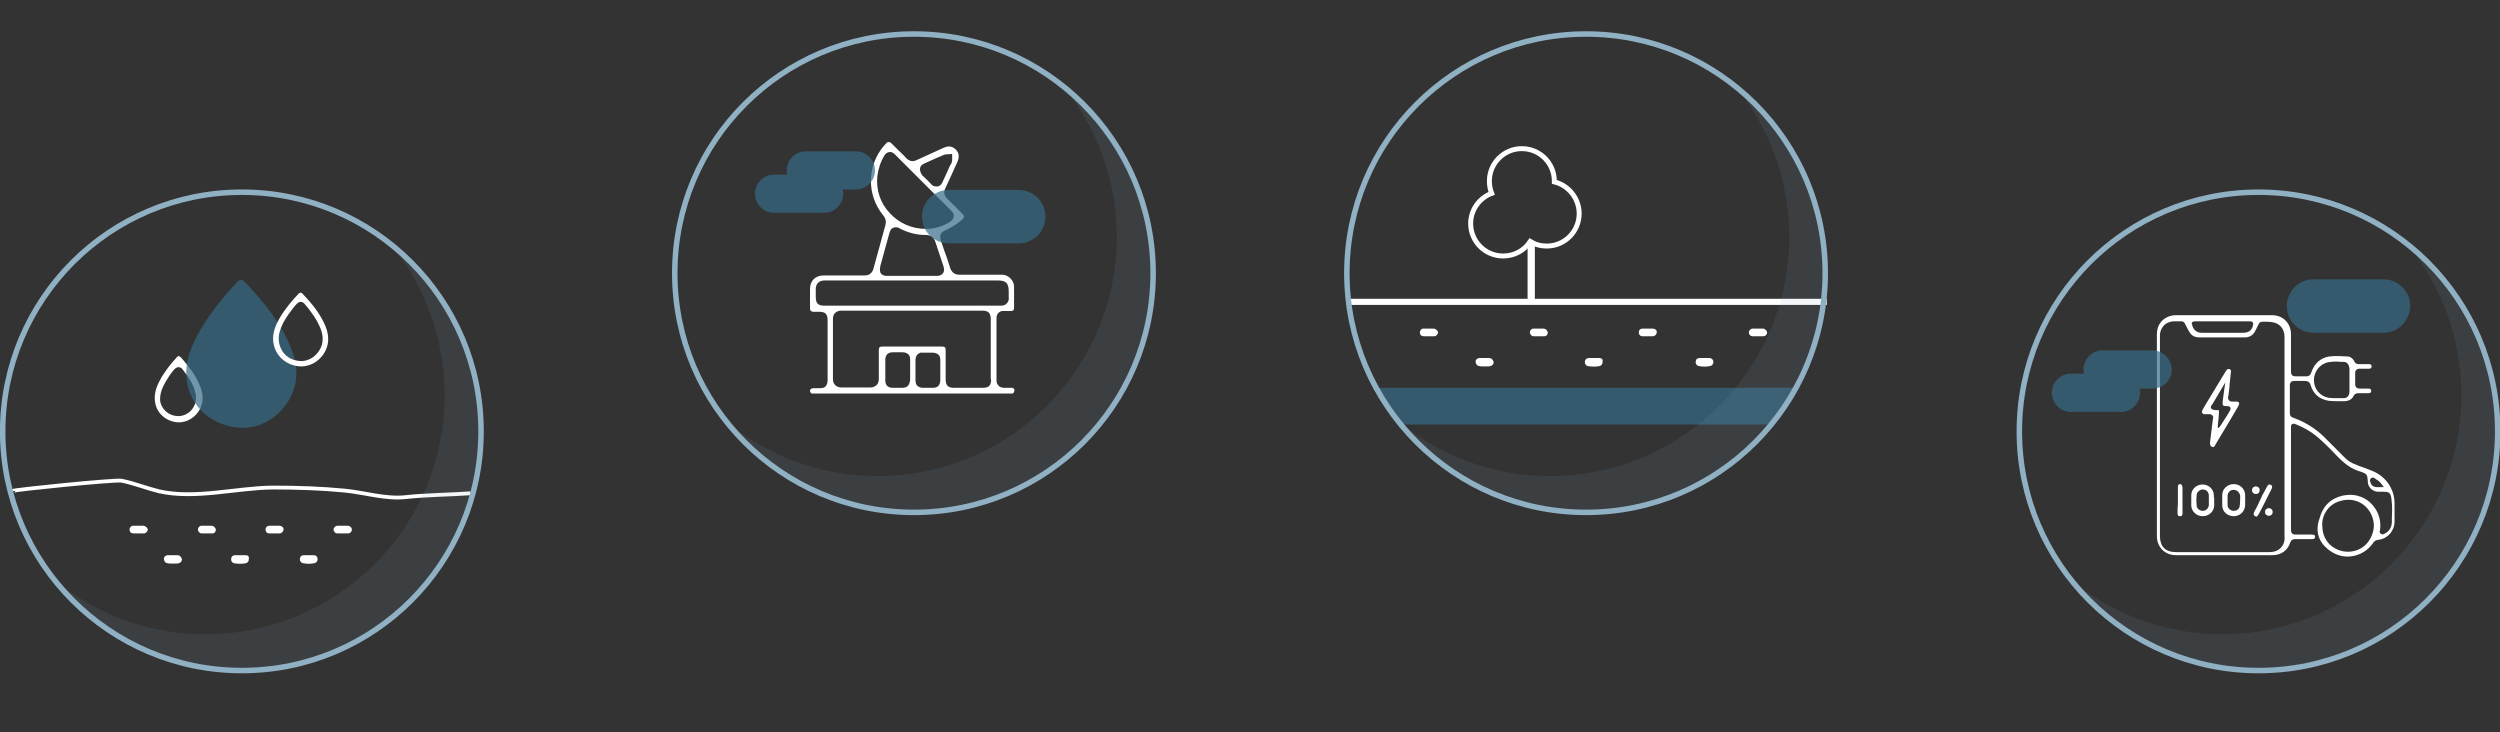 <?xml version="1.0" encoding="UTF-8"?> <svg xmlns="http://www.w3.org/2000/svg" xmlns:xlink="http://www.w3.org/1999/xlink" version="1.1" id="Layer_1" x="0px" y="0px" viewBox="0 0 654.3 191.7" style="enable-background:new 0 0 654.3 191.7;" xml:space="preserve"><rect x="0" y="0" width="654.3" height="191.7" fill="#333333" stroke="none"/> <style type="text/css"> .st0{opacity:0.7;fill:#376C86;} .st1{opacity:0.1;fill:#90B0C3;} .st2{fill:none;stroke:#90B0C3;stroke-width:1.44;stroke-miterlimit:10;} .st3{fill:#FFFFFF;} .st4{fill:none;stroke:#FFFFFF;stroke-miterlimit:10;} .st5{fill:none;stroke:#FFFFFF;stroke-width:1.296;stroke-miterlimit:10;} </style> <polygon class="st0" points="366.7,111.1 464.3,111.1 469.9,101.5 360.4,101.5 "></polygon> <g> <path class="st1" d="M278.4,22.8c8.7,10.7,13.9,24.4,13.9,39.2c0,34.5-28,62.6-62.6,62.6c-14.9,0-28.5-5.2-39.2-13.9 c11.5,14.2,29,23.3,48.7,23.3c34.5,0,62.6-28,62.6-62.6C301.8,51.8,292.7,34.3,278.4,22.8z"></path> <circle class="st2" cx="239.2" cy="71.5" r="62.6"></circle> </g> <path class="st3" d="M46.2,110.5c2.6,0.3,5.2-1.3,6.3-3.8c0.8-1.8,0.7-3.7-0.3-6c-1.1-2.7-2.9-4.9-4.7-7c-0.3-0.3-0.5-0.5-0.7-0.5 c0,0,0,0,0,0c-0.2,0-0.5,0.2-0.7,0.5c-1.6,1.7-2.8,3.4-3.8,5c-1.2,2.1-1.8,3.7-1.8,5.4l0,0c0,0.4,0,0.8,0.1,1.2 C41,108.1,43.4,110.2,46.2,110.5z M43.3,100c0.6-1,1.2-2,2.2-3.2c0.2-0.2,0.6-0.7,1.2-0.7c0,0,0,0,0,0c0.3,0,0.8,0.1,1.1,0.6 c1.4,1.8,2.9,3.8,3.4,6.4c0.5,2.6-1,5.1-3.6,5.7c-0.3,0.1-0.7,0.1-1,0.1c-2.1,0-4-1.4-4.6-3.5c-0.1-0.4-0.1-0.7-0.1-1l0-0.2 C42,102.5,42.6,101.2,43.3,100z"></path> <g> <path class="st1" d="M630.3,64.2c8.7,10.7,13.9,24.4,13.9,39.2c0,34.5-28,62.6-62.6,62.6c-14.9,0-28.5-5.2-39.2-13.9 c11.5,14.2,29,23.3,48.7,23.3c34.5,0,62.6-28,62.6-62.6C653.6,93.2,644.5,75.7,630.3,64.2z"></path> <circle class="st2" cx="591.1" cy="112.9" r="62.6"></circle> <path class="st3" d="M609.2,143.7c1.8,1.5,4,2.2,6.2,1.9c2.3-0.3,4.3-1.5,5.7-3.5c0.2-0.3,0.5-0.7,1.2-0.8c2.5-0.2,4.4-2.3,4.4-4.8 c0-1.6,0-3.2,0-4.8c0-3.7-2.3-7-5.7-8.4c-1.2-0.5-2.5-1-3.7-1.4l-0.7-0.3c-1.2-0.4-2.3-1.1-3.2-2.1c-0.5-0.5-0.9-0.9-1.4-1.4 c-0.9-0.9-1.9-1.9-2.8-2.8c-2.7-2.9-5.7-4.8-9.1-6c-0.6-0.2-0.8-0.6-0.8-1.2c0-2.4,0-4.8,0-7.2c0-0.3,0-0.6,0.3-0.9 c0.3-0.3,0.6-0.3,0.9-0.3c1.1,0,2,0,2.8,0c0.7,0,1.2,0.3,1.4,1c0.7,2.4,2.3,3.8,4.8,4.2c0.9,0.1,1.7,0.1,2.7,0.1c0.4,0,0.9,0,1.3,0 c1.1,0,2-0.4,2.5-1.4c0.4-0.7,0.9-0.7,1.3-0.7c0.9,0,1.7,0,2.6,0c0.5,0,0.7-0.2,0.7-0.6c0-0.1,0-0.6-0.7-0.6c-0.8,0-1.6,0-2.4,0 c-0.3,0-0.6-0.1-0.8-0.3c-0.3-0.3-0.3-0.7-0.3-0.8c0-1.1,0-2.1,0-3c0-0.4,0.1-0.6,0.3-0.8c0.3-0.3,0.6-0.3,0.9-0.3 c0.8,0,1.6,0,2.4,0c0.7,0,0.7-0.5,0.7-0.6c0-0.4-0.2-0.6-0.7-0.6c-0.9,0-1.8,0-2.6,0c-0.6,0-1-0.2-1.2-0.7 c-0.4-0.8-1.1-1.3-1.8-1.3c-1.6-0.1-3.2-0.2-4.8,0c-2.4,0.4-3.9,1.9-4.7,4.2c-0.2,0.7-0.6,1-1.3,1c-1.1,0-1.9,0-2.7,0 c-0.3,0-0.7,0-1-0.3c-0.3-0.3-0.3-0.7-0.3-1c0-3,0-6,0-9l0-0.7c0-2.9-2.1-5-4.9-5c-8.4,0-16.9,0-25.3,0c-0.3,0-0.7,0-1,0.1 c-2.4,0.5-3.9,2.4-3.9,4.8c0,6.3,0,12.6,0,18.9l0,7.6l0,7.9c0,6.2,0,12.3,0,18.5c0,2.9,2.1,5,5,5c8.4,0,16.8,0,25.2,0 c2.3,0,4-1.2,4.7-3.3c0.2-0.6,0.6-0.9,1.2-0.9c0,0,0,0,0,0c1.4,0,2.7,0,4.1,0l0.4,0c0.8,0,0.8-0.4,0.8-0.6c0-0.2,0-0.3-0.1-0.4 c-0.1-0.1-0.4-0.2-0.7-0.2l-0.9,0c-1.1,0-2.3,0-3.4,0c-0.3,0-0.7,0-0.9-0.3c-0.3-0.3-0.3-0.6-0.3-1c0-6.9,0-13.8,0-20.7V112 c0-0.5,0-0.8,0.3-1c0.3-0.2,0.6-0.1,1.1,0.1c2,0.8,3.7,1.8,5.2,3c1.9,1.6,3.7,3.4,5.4,5.2l0.6,0.6c1.7,1.7,3.4,2.9,5.5,3.5 c1.8,0.6,1.9,0.8,2,2.6c0,1.5,1.2,2.6,2.6,2.7c0.3,0,0.7,0,1,0l0.4,0c1.6,0,1.9,0.2,2.2,1.8c0,0.1,0,0.1,0,0.2 c0.2,1.6,0.2,3.1,0.1,4.6c0,0.4,0,0.8,0,1.2c0,1.4-0.6,2.5-1.8,3.1c-0.2,0.2-0.6,0.4-1.1,0.1c-0.4-0.3-0.3-0.7-0.2-0.9 c0.4-2.7-0.5-5.3-2.5-7.2c-1.5-1.4-3.4-2.1-5.4-2.1c-0.6,0-1.2,0.1-1.8,0.2c-3.2,0.7-5.3,2.8-6.1,5.9 C605.9,138.9,606.7,141.6,609.2,143.7z M609.4,94.8c1.1-0.2,2.2-0.2,3.2-0.1l0.7,0c1,0,1.5,0.7,1.6,1.8c0,0.7,0,1.4,0,2.1l0,0.9 l0,0.9c0,0.7,0,1.3,0,2c0,1.2-0.6,1.9-1.8,1.8c-0.3,0-0.7,0-1,0c-0.3,0-0.6,0-0.8,0c-0.6,0-1.3,0-1.9-0.1c-2.2-0.4-3.8-2.3-3.8-4.6 C605.6,97.2,607.2,95.2,609.4,94.8z M573.8,84.3c0.2-0.2,0.6-0.2,0.7-0.2c1.5,0,2.9,0,4.3,0l9.8,0c0.5,0,0.8,0,1,0.3 c0.2,0.3,0.1,0.6,0,0.9l0,0.1c-0.4,1.2-1.2,1.7-2.6,1.7c0,0-0.1,0-0.1,0c-2.5,0-5.1,0-7.6,0c-1,0-2.1,0-3.1,0 c-1.3,0-2.3-0.9-2.5-2.2C573.5,84.6,573.7,84.4,573.8,84.3z M597.6,142.4c-0.7,1.4-1.9,2.1-3.7,2.1h-20h-4.4 c-2.8,0-4.2-1.5-4.2-4.2l0-26l0-25.8c0-0.4,0-0.7,0-1.1c0.3-1.9,1.5-3.1,3.4-3.3c0.5,0,1,0,1.4,0c0.3,0,0.5,0,0.8,0 c0.7,0,0.9,0.5,1,0.7l0.1,0.2c0.3,0.6,0.6,1.2,0.9,1.7c0.6,1.1,1.4,1.6,2.7,1.6c4,0,8,0,11.9,0c1.2,0,2.1-0.5,2.7-1.6 c0.2-0.4,0.4-0.8,0.6-1.2l0.3-0.6c0.1-0.3,0.4-0.7,1-0.7c0,0,0,0,0,0c0.3,0,0.5,0,0.8,0c0.5,0,1.1,0,1.7,0.1c2,0.3,3.2,1.6,3.3,3.7 c0,0.1,0,0.2,0,0.4l0,52C598,140.9,597.9,141.7,597.6,142.4z M622.6,127.5c-0.1,0-0.2,0-0.3,0c-0.1,0-0.3,0-0.4,0 c-0.7-0.1-1.1-0.4-1.3-0.8c-0.1-0.2-0.6-1-0.1-1.5c0.3-0.3,0.7-0.3,1.2,0.1c0,0,0.1,0.1,0.1,0.1c0.5,0.3,1,0.6,1.5,1.3l0.6,0.8 L622.6,127.5z M609.5,132.9c1.2-1.3,3-2,4.9-2.1c3.7-0.1,6.7,2.7,6.9,6.7l0,0c-0.1,3.3-2.4,6.8-6.7,6.9c0,0-0.1,0-0.1,0 c-3.2,0-6.6-2.3-6.7-6.6C607.6,136,608.3,134.2,609.5,132.9z"></path> </g> <path class="st4" d="M3.3,128.5c0-0.3,26.6-3,28.5-2.7c3.4,0.7,6.6,2,9.9,2.8c9.4,2.1,20.1-0.9,29.7-1c6.3,0,12.6,0.2,18.8,0.8 c5.2,0.5,10.8,2.3,16,1.7c5.6-0.6,11.3-0.6,17-1"></path> <g> <g> <path class="st0" d="M63.7,112c4.6-0.2,8.5-2.4,11.2-6.2c3.1-4.4,3.5-9.3,1.2-14.9c-2.6-6.3-6.7-11.5-12.2-17.3 c-0.2-0.2-0.5-0.3-0.8-0.3h0c-0.4,0-0.7,0.2-1,0.5c-3.4,3.6-7.2,8.1-10.1,13.3c-1.8,3.3-3.6,7.3-3.2,11.8 C49.4,106.4,55.7,111.9,63.7,112z"></path> <g> <path class="st3" d="M64.3,145.3c-0.3,0-0.6,0-0.9,0l-0.5,0l-0.4,0c-0.2,0-0.3,0-0.5,0c-0.2,0-0.3,0-0.5,0c-0.5,0-1,0.4-1,1 c-0.1,0.5,0.3,1,0.7,1.1c1.1,0.2,2.2,0.2,3.2,0c0.4-0.1,0.8-0.6,0.7-1.1C65.3,145.7,64.9,145.3,64.3,145.3z"></path> <path class="st3" d="M46.5,145.3c-0.9,0-1.7,0-2.6,0c-0.5,0-1,0.4-1,0.9c0,0.6,0.3,1.1,0.9,1.2c0.3,0.1,0.7,0.1,1.2,0.1h0.3 l0.2,0c0.5,0,1,0,1.3-0.1c0.5-0.1,0.9-0.6,0.8-1.1C47.4,145.7,47,145.3,46.5,145.3z"></path> <path class="st3" d="M82.1,145.3c-0.3,0-0.5,0-0.8,0l-0.4,0l-0.5,0c-0.1,0-0.3,0-0.4,0c-0.2,0-0.3,0-0.5,0c-0.6,0-1,0.4-1,1 c-0.1,0.5,0.3,1,0.8,1.1c1,0.2,2,0.2,3,0c0.5-0.1,0.9-0.6,0.8-1.2C83.1,145.7,82.7,145.3,82.1,145.3z"></path> <path class="st3" d="M37.6,137.6c-1,0-1.9,0-2.8,0c-0.5,0-0.9,0.5-0.9,1c0,0.6,0.4,1,1,1c0.3,0,0.6,0,0.9,0l0.5,0l0.5,0 c0.3,0,0.6,0,0.9,0c0.5,0,0.9-0.5,1-1C38.6,138.1,38.1,137.7,37.6,137.6z"></path> <path class="st3" d="M91.1,137.6c-0.5,0-0.9,0-1.4,0c-0.5,0-0.9,0-1.4,0c-0.5,0-1,0.5-1,1c0,0.5,0.4,1,1,1c0.3,0,0.6,0,0.9,0 l0.5,0l0.5,0c0.3,0,0.6,0,0.9,0c0.6,0,1-0.5,1-1C92.1,138.1,91.7,137.7,91.1,137.6z"></path> <path class="st3" d="M73.3,137.6c-0.3,0-0.6,0-0.9,0l-0.5,0l-0.5,0c-0.1,0-0.3,0-0.4,0c-0.2,0-0.3,0-0.5,0c-0.6,0-1,0.4-1,1 c0,0.6,0.4,1,0.9,1c0.9,0,1.8,0,2.8,0c0.5,0,1-0.5,1-1C74.3,138.1,73.8,137.7,73.3,137.6z"></path> <path class="st3" d="M55.5,137.6c-0.5,0-0.9,0-1.4,0c-0.5,0-0.9,0-1.4,0c-0.5,0-0.9,0.5-0.9,1c0,0.5,0.5,1,0.9,1c0.3,0,0.6,0,1,0 l0.5,0l0.5,0c0.3,0,0.6,0,0.9,0c0.6,0,0.9-0.5,0.9-1C56.4,138.1,56,137.7,55.5,137.6z"></path> </g> </g> <path class="st1" d="M102.5,64.2c8.7,10.7,13.9,24.4,13.9,39.2c0,34.5-28,62.6-62.6,62.6c-14.9,0-28.5-5.2-39.2-13.9 c11.5,14.2,29,23.3,48.7,23.3c34.5,0,62.6-28,62.6-62.6C125.8,93.2,116.7,75.7,102.5,64.2z"></path> <circle class="st2" cx="63.3" cy="112.9" r="62.6"></circle> </g> <path class="st3" d="M79,95.9c2.3-0.1,4.2-1.2,5.6-3.1c1.5-2.2,1.7-4.6,0.6-7.4c-1.3-3.1-3.3-5.7-6.1-8.6c-0.1-0.1-0.2-0.2-0.4-0.2 h0c-0.2,0-0.4,0.1-0.5,0.2c-1.7,1.8-3.6,4-5.1,6.6c-0.9,1.6-1.8,3.6-1.6,5.9C71.9,93.2,75.1,95.9,79,95.9z M73.1,87.2 c0.5-2,1.5-3.7,2.6-5.2c0.6-0.8,1.2-1.7,2-2.5c0.1-0.1,0.5-0.5,1-0.5c0,0,0,0,0,0c0.4,0,0.7,0.2,1,0.5c1.6,1.9,3.2,4,4.2,6.5 c0.9,2.3,0.7,4.4-0.6,6.1c-1.1,1.5-2.6,2.3-4.3,2.4l0,0h0c-2,0-3.8-0.8-4.9-2.3C73.1,90.8,72.7,89,73.1,87.2z"></path> <path class="st3" d="M265.4,101.8c-0.1-0.1-0.2-0.3-0.6-0.3c-0.6,0-1.2,0-2,0c-0.6,0-1.1-0.2-1.4-0.5c-0.4-0.4-0.6-0.8-0.6-1.5 c0-5.4,0-10.8,0-16.2c0-0.6,0.2-1.1,0.5-1.4c0.2-0.2,0.7-0.6,1.4-0.5c0.7,0,1.3,0,2,0c0.4,0,0.7-0.3,0.7-0.7c0-1.7,0-3.7,0-5.7 c0-1.6-1.5-3.1-3.1-3.1c-3.6,0-7.4,0-11.2,0c0,0,0,0,0,0c-1.2,0-2-0.6-2.4-1.7c-0.5-1.7-1.1-3.4-1.7-5l-0.7-2.1 c-0.5-1.5-0.2-2.3,1.3-2.9c1.5-0.7,2.9-1.6,4.2-2.7c0.3-0.3,0.5-0.6,0.5-0.8c0-0.2-0.2-0.5-0.5-0.8l-0.5-0.5 c-1.1-1.2-2.3-2.3-3.4-3.4c-0.8-0.8-1-1.7-0.5-2.7c1.1-2.3,2.1-4.6,3.2-7c0.4-0.9,0.6-2.2-0.5-3.2c-1.1-1.1-2.3-0.8-3.2-0.4 l-1.3,0.6c-1.9,0.9-3.8,1.7-5.7,2.6c-1,0.5-1.9,0.3-2.7-0.5c-0.7-0.8-1.5-1.5-2.3-2.3c-0.5-0.5-1-1-1.4-1.4 c-0.2-0.2-0.4-0.4-0.6-0.5h-0.6c-0.3,0.2-0.6,0.6-1,1c-4.4,5.2-4.5,12.8-0.2,18.1c0.7,0.8,0.9,1.7,0.6,2.7c-1,3.8-2.1,7.6-3.1,11.3 c-0.2,0.8-0.8,1.8-2.3,1.8c0,0,0,0,0,0c-3.2,0-6.3,0-9.5,0l-1.3,0c-2.1,0-3.5,1.4-3.5,3.5c0,1.7,0,3.4,0,5.1c0,0.6,0.2,0.8,0.8,0.9 c0.3,0,0.6,0,0.9,0h0.7c1.6,0,2.2,0.6,2.2,2.2l0,13.8l0,0.6c0,0.5,0,0.9,0,1.4c0,0.8-0.3,1.2-0.5,1.5c-0.3,0.3-0.7,0.5-1.5,0.5 c-0.5,0-1,0-1.4,0l-0.3,0c-0.7,0-0.8,0.4-0.9,0.5c0,0.1-0.1,0.5,0.4,0.9h52.6c0.3-0.2,0.4-0.3,0.4-0.5 C265.6,102.2,265.5,101.9,265.4,101.8z M240.8,44c0.1-0.4,0.3-0.9,1.1-1.2c1-0.5,2.1-0.9,3.1-1.4l2.1-0.9c0.3-0.1,0.5-0.1,0.6-0.1 l1.5-0.1l0,1.5c0,0.6-0.2,1-0.4,1.3c0,0,0,0.1-0.1,0.1c-0.3,0.6-0.5,1.2-0.8,1.8c-0.4,0.9-0.8,1.7-1.2,2.6c-0.1,0.3-0.5,1.1-1.4,1.2 c-0.1,0-0.2,0-0.3,0c-0.5,0-1-0.2-1.4-0.7c-0.6-0.7-1.3-1.3-1.9-1.9l-0.4-0.4C240.9,45.1,240.7,44.6,240.8,44z M229.6,46.3 c0.2-1.9,0.8-3.8,1.8-5.5c0.3-0.6,0.8-0.9,1.3-1c0.5-0.1,1,0.1,1.5,0.6c4.9,4.9,9.9,9.9,14.8,14.8c0.5,0.5,0.7,1,0.6,1.5 c-0.1,0.8-0.8,1.2-1,1.4c-2,1.2-4.1,1.8-6.1,1.8c-0.1,0-0.2,0-0.2,0c-3.7,0-7-1.5-9.4-4.1C230.4,53.2,229.3,49.8,229.6,46.3z M230.4,69.6c0.8-2.9,1.6-5.8,2.4-8.7c0.2-0.7,0.5-1.1,1-1.3c0.8-0.3,1.5,0,1.7,0.2c2.1,1.1,4.4,1.7,6.8,1.7c1.3,0,2.1,0.6,2.5,1.8 c0.5,1.4,0.9,2.8,1.4,4.2c0.2,0.7,0.5,1.4,0.7,2.1c0.1,0.4,0.4,1.2-0.1,1.9c-0.5,0.7-1.3,0.7-1.7,0.7c-1.6,0-3.1,0-4.7,0l-3.5,0 c-1.6,0-3.1,0-4.7,0c0,0,0,0-0.1,0c-0.3,0-1.1,0-1.6-0.7C230.1,70.7,230.4,69.9,230.4,69.6z M215.8,80c-1.7,0-2.3-0.6-2.3-2.3l0-0.5 c0-0.5,0-1,0-1.5c0-1.5,0.9-2.3,2.3-2.3c0.1,0,0.3,0,0.4,0h44.9c2.2,0,2.9,0.7,2.9,2.9c0,0.2,0,0.3,0,0.5c0,0.3,0,0.6,0,0.9 c0.1,0.7-0.1,1.3-0.5,1.7c-0.5,0.6-1.3,0.6-1.6,0.6c0,0-0.1,0-0.1,0c-1.7,0-3.4,0-5.2,0L215.8,80z M237.6,101 c-0.2,0.2-0.7,0.5-1.4,0.5c0,0,0,0,0,0c-0.9,0-1.7,0-2.6,0c0,0,0,0,0,0c-0.7,0-1.2-0.3-1.4-0.5c-0.4-0.4-0.5-0.9-0.5-1.5 c0-0.6,0-1.2,0-1.9l0-0.8l0-0.8c0-0.6,0-1.2,0-1.9c0-0.7,0.3-1.2,0.5-1.4c0.2-0.2,0.7-0.5,1.4-0.5c0,0,0,0,0,0c0.9,0,1.8,0,2.7,0 c0,0,0,0,0,0c0.7,0,1.1,0.3,1.4,0.5c0.4,0.4,0.5,0.8,0.5,1.4c0,1.8,0,3.5,0,5.3C238.1,100.2,237.9,100.7,237.6,101z M245.6,101 c-0.2,0.2-0.7,0.5-1.4,0.5c0,0,0,0-0.1,0c-0.9,0-1.7,0-2.6,0c0,0,0,0,0,0c-0.7,0-1.1-0.3-1.4-0.5c-0.2-0.2-0.5-0.7-0.5-1.4 c0-1.8,0-3.6,0-5.4c0-0.7,0.3-1.2,0.5-1.4c0.4-0.4,0.9-0.6,1.4-0.5c0.9,0,1.7,0,2.6,0c0.6,0,1.1,0.2,1.5,0.5 c0.4,0.4,0.5,0.9,0.5,1.5c0,0.6,0,1.3,0,1.9l0,0.8l0,0.8c0,0.6,0,1.2,0,1.7C246.1,100.1,245.9,100.6,245.6,101z M259.4,99.3 c0,1.6-0.6,2.2-2.2,2.2c-2.5,0-5,0-7.5,0c-1.6,0-2.2-0.6-2.2-2.3v-2.8c0-1.6,0-3.1,0-4.7c0-0.8-0.2-1-1-1c-5.2,0-10.3,0-15.5,0 c-0.8,0-1,0.2-1,1l0,1.4c0,2,0,4.1,0,6.1c0,0.3,0,1-0.6,1.6c-0.5,0.5-1.2,0.6-1.5,0.6c0,0,0,0-0.1,0c-2.3,0-4.8,0-7.6,0 c-0.2,0-1,0-1.6-0.6c-0.6-0.6-0.6-1.3-0.6-1.5c0-5.3,0-10.6,0-15.9c0-0.6,0.2-1.2,0.6-1.5c0.6-0.6,1.3-0.6,1.6-0.6 c4.9,0,9.7,0,14.6,0l22.2,0c1.7,0,2.3,0.6,2.3,2.3V99.3z"></path> <path class="st0" d="M266.6,63.7h-18.3c-3.8,0-7-3.1-7-7v0c0-3.8,3.1-7,7-7h18.3c3.8,0,7,3.1,7,7v0 C273.6,60.6,270.5,63.7,266.6,63.7z"></path> <path class="st0" d="M224,39.6h-13.1c-2.7,0-5,2.2-5,5v0c0,0.4,0.1,0.8,0.1,1.1h-3.4c-2.7,0-5,2.2-5,5c0,2.7,2.2,5,5,5h13.1 c2.7,0,5-2.2,5-5c0-0.4-0.1-0.8-0.1-1.1h3.4c2.7,0,5-2.2,5-5v0C229,41.9,226.8,39.6,224,39.6z"></path> <g> <rect x="353.5" y="78.2" class="st3" width="124.6" height="1.6"></rect> </g> <g> <g> <g> <path class="st3" d="M418.6,93.7c-0.3,0-0.6,0-0.9,0l-0.5,0l-0.4,0c-0.2,0-0.3,0-0.5,0c-0.2,0-0.3,0-0.5,0c-0.5,0-1,0.4-1,1 c-0.1,0.5,0.3,1,0.7,1.1c1.1,0.2,2.2,0.2,3.2,0c0.4-0.1,0.8-0.6,0.7-1.1C419.6,94.1,419.2,93.7,418.6,93.7z"></path> <path class="st3" d="M389.8,93.7c-0.9,0-1.7,0-2.6,0c-0.5,0-1,0.4-1,0.9c0,0.6,0.3,1.1,0.9,1.2c0.3,0.1,0.7,0.1,1.2,0.1h0.3 l0.2,0c0.5,0,1,0,1.3-0.1c0.5-0.1,0.9-0.6,0.8-1.1C390.7,94.1,390.3,93.7,389.8,93.7z"></path> <path class="st3" d="M447.4,93.7c-0.3,0-0.5,0-0.8,0l-0.4,0l-0.5,0c-0.1,0-0.3,0-0.4,0c-0.2,0-0.3,0-0.5,0c-0.6,0-1,0.4-1,1 c-0.1,0.5,0.3,1,0.8,1.1c1,0.2,2,0.2,3,0c0.5-0.1,0.9-0.6,0.8-1.2C448.4,94.1,447.9,93.7,447.4,93.7z"></path> <path class="st3" d="M375.3,86c-1,0-1.9,0-2.8,0c-0.5,0-0.9,0.5-0.9,1c0,0.6,0.4,1,1,1c0.3,0,0.6,0,0.9,0l0.5,0l0.5,0 c0.3,0,0.6,0,0.9,0c0.5,0,0.9-0.5,1-1C376.3,86.5,375.8,86.1,375.3,86z"></path> <path class="st3" d="M461.5,86c-0.5,0-0.9,0-1.4,0c-0.5,0-0.9,0-1.4,0c-0.5,0-1,0.5-1,1c0,0.5,0.4,1,1,1c0.3,0,0.6,0,0.9,0l0.5,0 l0.5,0c0.3,0,0.6,0,0.9,0c0.6,0,1-0.5,1-1C462.4,86.5,462,86.1,461.5,86z"></path> <path class="st3" d="M432.7,86c-0.3,0-0.6,0-0.9,0l-0.5,0l-0.5,0c-0.1,0-0.3,0-0.4,0c-0.2,0-0.3,0-0.5,0c-0.6,0-1,0.4-1,1 c0,0.6,0.4,1,0.9,1c0.9,0,1.8,0,2.8,0c0.5,0,1-0.5,1-1C433.7,86.5,433.3,86.1,432.7,86z"></path> <path class="st3" d="M404.1,86c-0.5,0-0.9,0-1.4,0c-0.5,0-0.9,0-1.4,0c-0.5,0-0.9,0.5-0.9,1c0,0.5,0.5,1,0.9,1c0.3,0,0.6,0,1,0 l0.5,0l0.5,0c0.3,0,0.6,0,0.9,0c0.6,0,0.9-0.5,0.9-1C405,86.5,404.6,86.1,404.1,86z"></path> </g> </g> <path class="st1" d="M454.4,22.8c8.7,10.7,13.9,24.4,13.9,39.2c0,34.5-28,62.6-62.6,62.6c-14.9,0-28.5-5.2-39.2-13.9 c11.5,14.2,29,23.3,48.7,23.3c34.5,0,62.6-28,62.6-62.6C477.7,51.8,468.6,34.3,454.4,22.8z"></path> <circle class="st2" cx="415.1" cy="71.5" r="62.6"></circle> </g> <rect x="399.8" y="63.2" class="st3" width="1.9" height="15.8"></rect> <path class="st5" d="M406.8,47.6c0-0.1,0-0.2,0-0.2c0-4.7-3.8-8.5-8.5-8.5s-8.5,3.8-8.5,8.5c0,1.1,0.2,2.2,0.6,3.2 c-3.2,1.2-5.5,4.3-5.5,7.9c0,4.7,3.8,8.5,8.5,8.5c3,0,5.6-1.5,7.1-3.8c1.3,0.8,2.7,1.2,4.3,1.2c4.7,0,8.5-3.8,8.5-8.5 C413.3,51.9,410.5,48.5,406.8,47.6z"></path> <path class="st3" d="M579.3,117c0.2-0.1,0.4-0.2,0.5-0.6l3.9-6.5c0.7-1.2,1.4-2.4,2.1-3.6c0.2-0.4,0.3-0.7,0.2-0.9 c-0.1-0.2-0.4-0.3-0.8-0.3l-0.2,0c-0.2,0-0.3,0-0.5,0c-0.2,0-0.7,0.1-1.1-0.3c-0.4-0.4-0.3-0.9-0.2-1.1c0.1-0.8,0.2-1.6,0.3-2.4 l0-0.4c0.1-1.2,0.3-2.5,0.4-3.7c0-0.3-0.1-0.5-0.4-0.6c-0.3-0.1-0.6,0-0.8,0.3c-0.1,0.1-0.1,0.2-0.2,0.3l-5.2,8.6 c-0.3,0.5-0.6,1-0.9,1.6c-0.1,0.3-0.2,0.5,0,0.7c0.1,0.2,0.3,0.3,0.6,0.3c0.4,0,0.8,0,1.2,0c0.4,0,0.6,0.1,0.8,0.3s0.3,0.5,0.2,0.8 l-0.1,0.6l-0.7,5.8c0,0.4,0.1,0.8,0.3,0.9C578.9,117,579.1,117,579.3,117z M578.7,106.9c-0.2-0.4,0-0.8,0.2-0.9 c0.9-1.5,3.5-5.9,3.5-5.9s-0.7,4.8-0.7,5.3c0,0.3,0,0.7,0.3,0.8c0.5,0.2,1.4-0.1,1.7,0.4c0.2,0.4,0,0.8-0.1,0.9 c-0.5,0.9-1,1.7-1.6,2.6c0,0-0.7,1.1-0.7,1.1c-0.1,0.2-0.6,0.9-0.8,0.8c-0.3-0.2,0.6-4.6,0.1-4.7C580.5,107.4,579,107.4,578.7,106.9 z"></path> <g> <path class="st3" d="M579.4,129.5c-0.1-1.6-1.4-2.7-3-2.7c0,0,0,0,0,0c-1.6,0-2.9,1.3-2.9,2.8c0,0.8,0,1.8,0,2.8 c0.1,1.5,1.4,2.7,3,2.7c1.6,0,2.9-1.2,3-2.7c0-0.3,0-0.6,0-1l0-0.5l0-0.5C579.4,130.1,579.4,129.8,579.4,129.5z M578.1,132.2 c-0.1,0.9-0.8,1.5-1.6,1.5c0,0-0.1,0-0.1,0c-0.9-0.1-1.5-0.7-1.5-1.5c-0.1-0.8-0.1-1.7,0-2.5c0-0.5,0.2-0.9,0.6-1.2 c0.3-0.3,0.7-0.4,1.1-0.4c0.9,0.1,1.4,0.6,1.5,1.5c0,0.3,0,0.6,0,0.9c0,0.1,0,0.2,0,0.4h0l0,0.3 C578.1,131.6,578.1,131.9,578.1,132.2z"></path> <path class="st3" d="M587.6,129.6c0-1.6-1.3-2.9-3-2.9c0,0,0,0,0,0c-1.7,0-3,1.3-3,2.9c0,0.9,0,1.8,0,2.7c0,1.6,1.4,2.8,3,2.8 c1.6,0,2.9-1.2,3-2.8c0-0.3,0-0.6,0-0.9l0-0.4l0-0.5C587.6,130.2,587.6,129.9,587.6,129.6z M586.2,132.3c-0.1,0.9-0.7,1.4-1.6,1.4 c0,0,0,0,0,0c-0.8,0-1.5-0.6-1.6-1.4c0-0.3,0-0.7,0-1c0,0,0-0.1,0-0.1l0-0.3c0-0.1,0-0.2,0-0.3c0-0.3,0-0.6,0-0.9 c0.1-0.9,0.7-1.5,1.6-1.5c0.8,0,1.5,0.6,1.7,1.5C586.3,130.5,586.3,131.4,586.2,132.3z"></path> <path class="st3" d="M591.2,134.5l1.7-3.3c0.5-1.1,1.1-2.2,1.6-3.2c0.2-0.4,0.3-0.9-0.2-1.1c-0.5-0.3-0.8,0.1-1,0.5 c-0.3,0.5-0.5,1-0.8,1.5l-0.3,0.5l-0.6,1.3c-0.5,1.1-1,2.2-1.6,3.2c-0.3,0.6-0.2,1,0.2,1.2c0.2,0.1,0.3,0.1,0.5,0.1 C590.8,135,591,134.8,591.2,134.5z"></path> <path class="st3" d="M569.9,134.3c0,0.3,0.1,0.5,0.2,0.7c0.1,0.1,0.2,0.1,0.5,0.1c0.2,0,0.6,0,0.6-0.8c0-2.2,0-4.5,0-6.7 c0-0.3-0.1-0.5-0.2-0.7c-0.1-0.1-0.3-0.2-0.4-0.2c0,0,0,0,0,0c-0.2,0-0.6,0-0.6,0.8c0,0.8,0,1.5,0,2.3l0,1l0,1.1 C569.9,132.7,569.9,133.5,569.9,134.3z"></path> <circle class="st3" cx="590.4" cy="128.3" r="1"></circle> <circle class="st3" cx="593.8" cy="134" r="1"></circle> </g> <path class="st0" d="M623.8,87.1h-18.3c-3.8,0-7-3.1-7-7v0c0-3.8,3.1-7,7-7h18.3c3.8,0,7,3.1,7,7v0C630.7,84,627.6,87.1,623.8,87.1z "></path> <path class="st0" d="M563.4,91.7h-13.1c-2.7,0-5,2.2-5,5v0c0,0.4,0.1,0.8,0.1,1.1H542c-2.7,0-5,2.2-5,5c0,2.7,2.2,5,5,5h13.1 c2.7,0,5-2.2,5-5c0-0.4-0.1-0.8-0.1-1.1h3.4c2.7,0,5-2.2,5-5v0C568.3,94,566.1,91.7,563.4,91.7z"></path> </svg> 